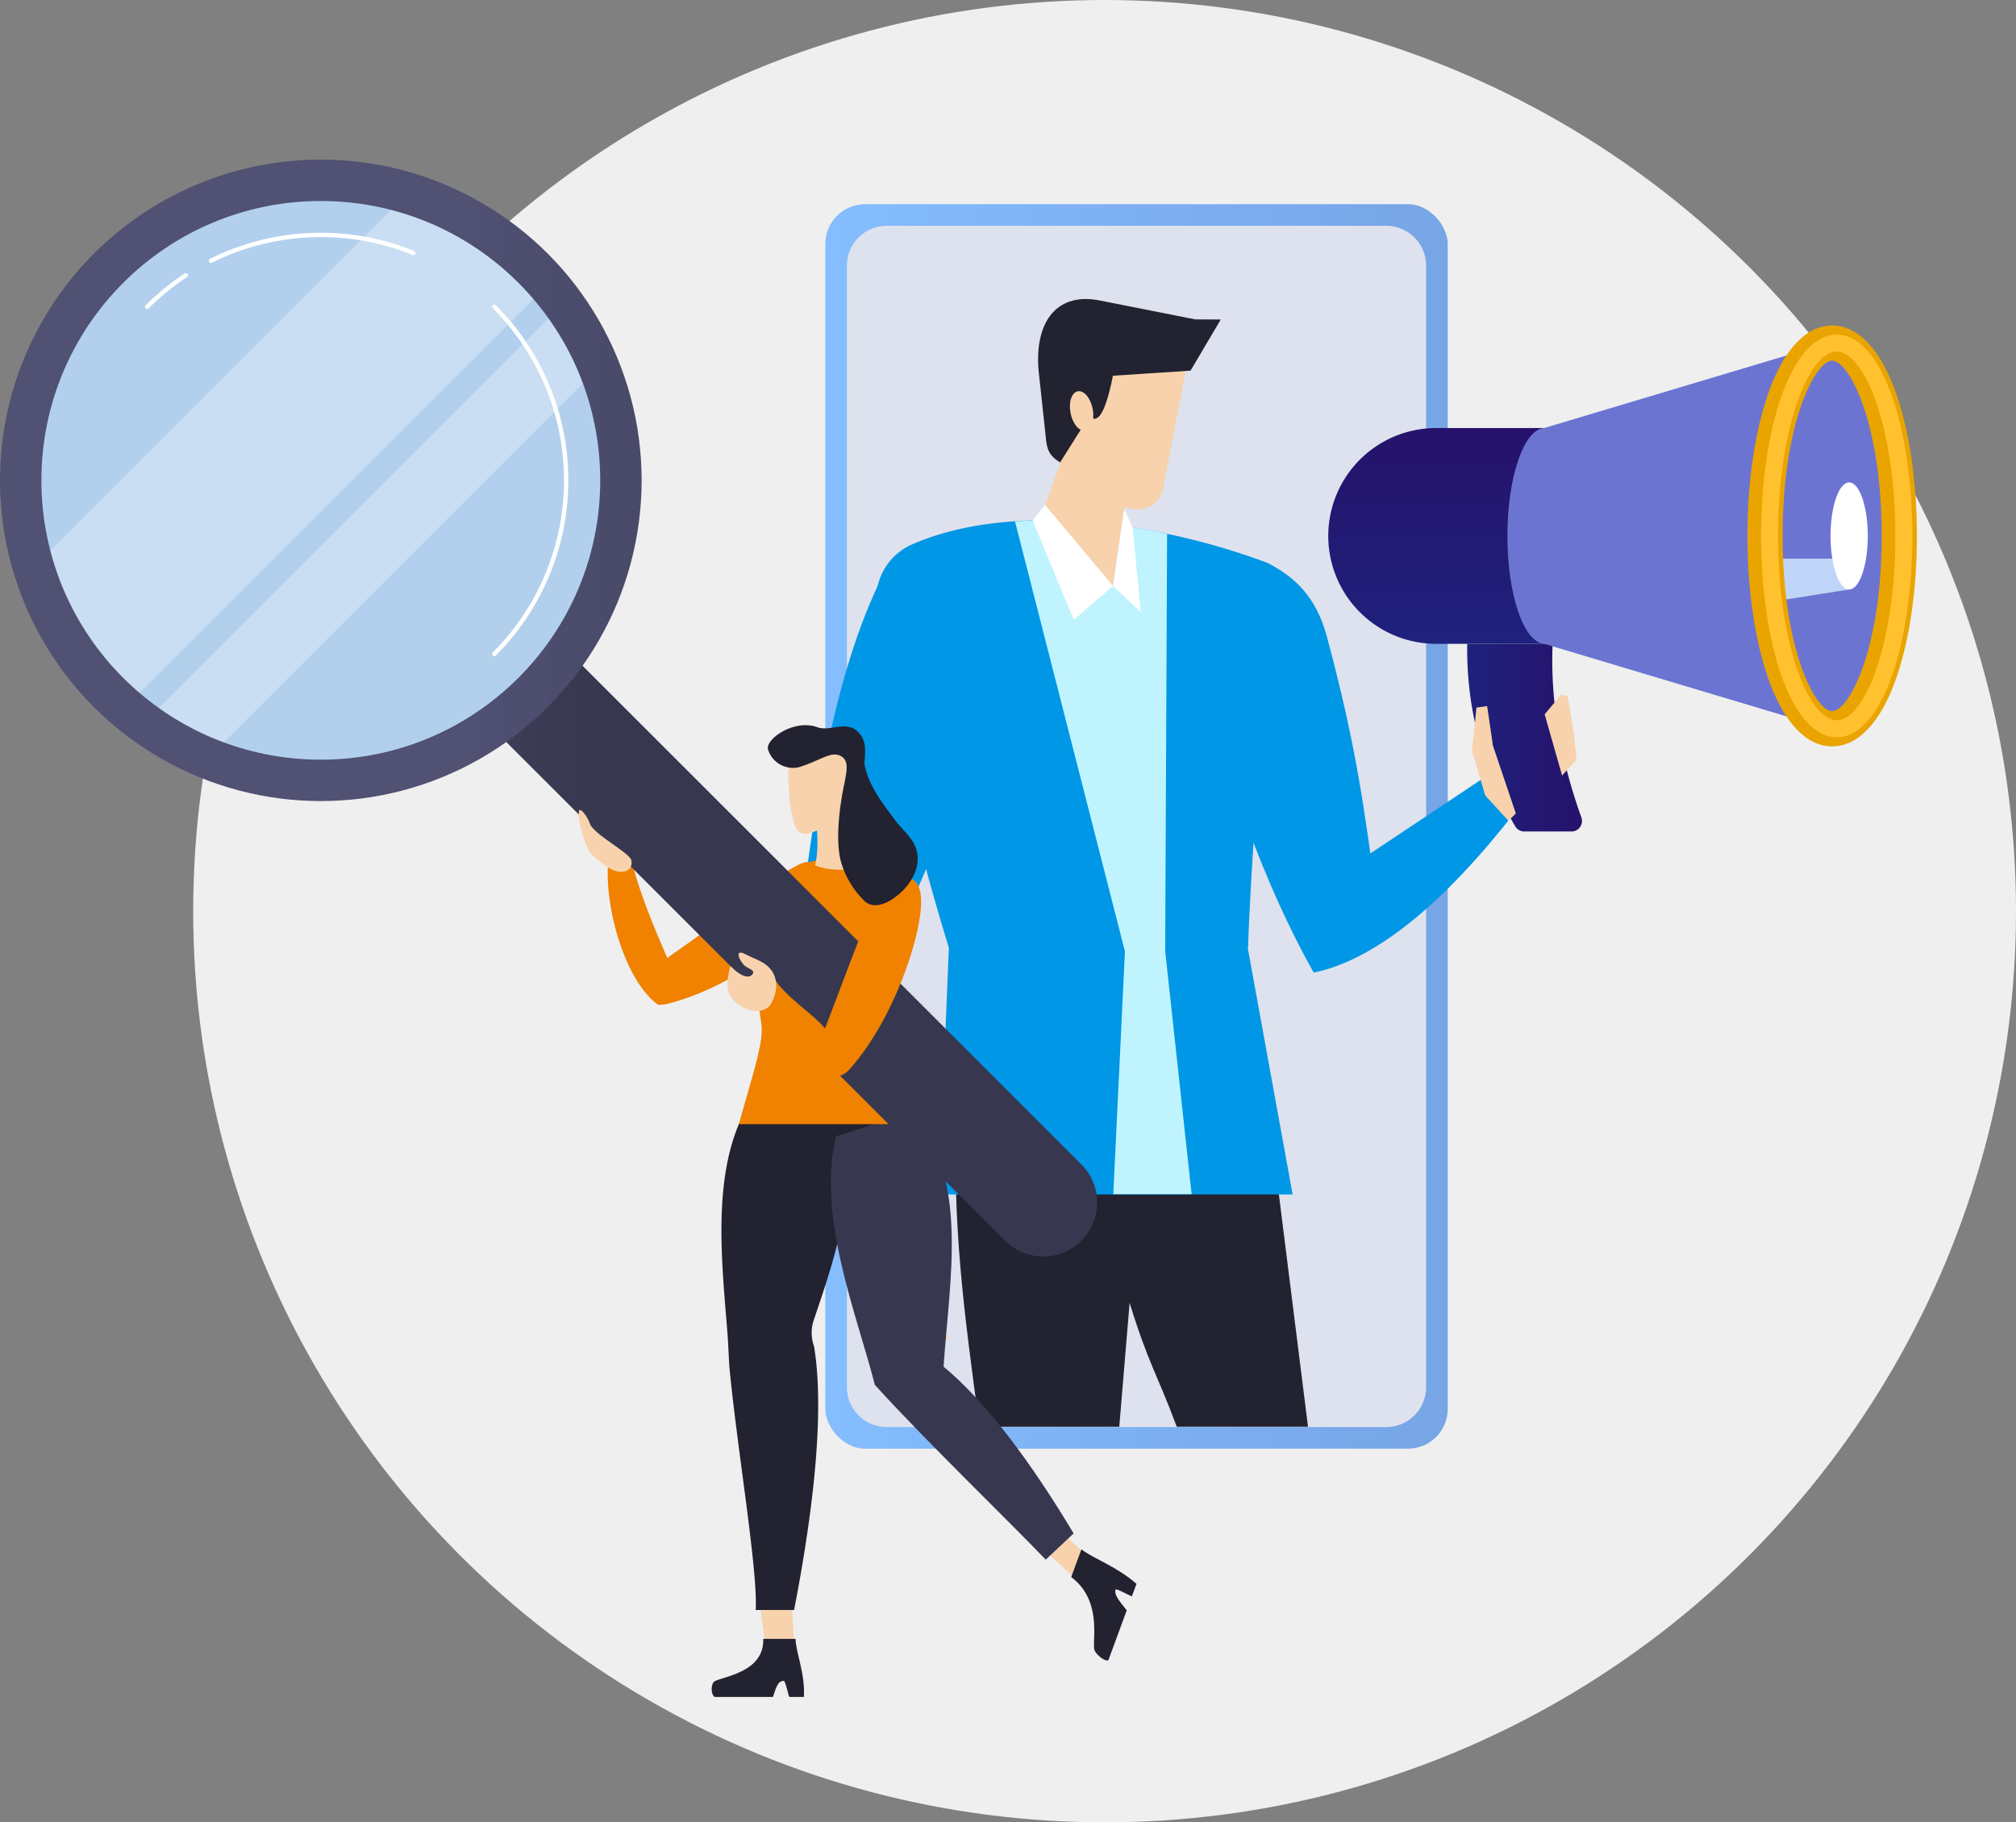 <svg xmlns="http://www.w3.org/2000/svg" xmlns:xlink="http://www.w3.org/1999/xlink" width="454.559" height="411" viewBox="0 0 454.559 411"><rect x="0" y="0" width="454.559" height="411" fill="#808080" stroke="none"/><defs><linearGradient id="a" y1="0.5" x2="1" y2="0.5" gradientUnits="objectBoundingBox"><stop offset="0" stop-color="#85beff"/><stop offset="0.213" stop-color="#81b7f8"/><stop offset="1" stop-color="#77a5e6"/></linearGradient><linearGradient id="b" x1="0.5" y1="0.983" x2="0.5" y2="0.001" gradientUnits="objectBoundingBox"><stop offset="0" stop-color="#1f227d"/><stop offset="0.067" stop-color="#1f207b"/><stop offset="1" stop-color="#26126b"/></linearGradient><linearGradient id="c" x1="0" y1="0.5" x2="1" y2="0.5" xlink:href="#b"/><linearGradient id="e" x1="-3.317" y1="0.5" x2="-2.317" y2="0.5" gradientUnits="objectBoundingBox"><stop offset="0" stop-color="#505173"/><stop offset="1" stop-color="#37384f"/></linearGradient><linearGradient id="f" x1="-0.783" y1="0.5" x2="0.217" y2="0.5" xlink:href="#e"/><linearGradient id="g" x1="0.713" y1="0.5" x2="1.713" y2="0.5" xlink:href="#e"/></defs><g transform="translate(-722.441 -5654.443)"><circle cx="205.5" cy="205.5" r="205.5" transform="translate(766 5654.443)" fill="#efefef"/><g transform="translate(-1467.146 3590.676)"><g transform="translate(2375.674 2109.815)"><rect width="140.34" height="280.68" rx="8.964" fill="url(#a)"/><path d="M2318.748,2103.413a9,9,0,0,0-8.984,8.984V2365.36a8.994,8.994,0,0,0,8.984,8.984H2431.37a8.994,8.994,0,0,0,8.984-8.984V2112.4a9,9,0,0,0-8.984-8.984Z" transform="translate(-2304.889 -2098.539)" fill="#dee2ee"/></g><g transform="translate(2368.216 2131.205)"><path d="M2396.062,2232.045h-70.339c-.764,27.631,1.714,45.312,5.286,71.973h31.522l2.33-27.946c4.256,13.776,6.008,15.6,10.637,27.946h29.588Z" transform="translate(-2288.791 -2049.682)" fill="#222230"/><g transform="translate(90.623 59.505)"><path d="M2387.352,2244.993c-11.517-20.521-20.033-45.02-25.669-69.426-4.467-18.318,3.239-23.5,15.322-22.946,6.347,3.281,10.968,7.845,13.306,16.536,6.736,25.039,8.454,38.719,11.64,62.311Z" transform="translate(-2360.401 -2152.582)" fill="#0097e6"/><path d="M2379.981,2210.409l46.091-30.728,3.667,5.549c-9.566,13.438-30.519,40.612-51.907,44.964Z" transform="translate(-2350.881 -2137.783)" fill="#0097e6"/></g><path d="M2397.874,2242.76c.544-19.724,4.8-70.228,4.445-86.751-23.892-9-57.429-14.192-80.225-4.185a13.435,13.435,0,0,0-8.037,13.122c1.144,29.729,16.35,77.814,16.35,77.814l-2.263,55.662h79.777l-10.128-55.662Z" transform="translate(-2295.092 -2096.466)" fill="#0097e6"/><g transform="translate(0 61.779)"><path d="M2302.907,2233.033c2.8-21.647,6.791-55.117,18.96-78.98l27.637,15.039c-6.666,23.2-17.428,53.095-27.878,72.332Z" transform="translate(-2301.175 -2154.053)" fill="#0097e6"/><path d="M2322.238,2213.527l2.788,66.729-7-.161c-7.066-14.906-21.139-54.165-14.5-74.958Z" transform="translate(-2301.787 -2126.156)" fill="#0097e6"/><path d="M2326.447,2267.69l-1.181-5.519,4.105,6.985,1.656-.187-4.757-11.264-7.243-6.276-6.74,3.385,4.439,8.3,6.1,7.23,7.684,3.934.729-1.069Z" transform="translate(-2296.052 -2100.875)" fill="#f7d2ac"/></g><path d="M2334.272,2146.6l24.789,97.007-2.625,54.754H2374.1l-5.962-54.828.431-94.1A128.666,128.666,0,0,0,2334.272,2146.6Z" transform="translate(-2284.046 -2096.464)" fill="#bff4ff"/><g transform="translate(55.429)"><path d="M2358.263,2143.179l-3.749,25.683-16.838-14.154,8.208-22.4Z" transform="translate(-2337.616 -2104.149)" fill="#f7d2ac"/><path d="M2364.686,2155.526c-.7,4.012-5.339,6.788-12.233,2.448l-10.957-8.358-1.818-19.9,9.564-13.187,21.905,5.752Z" transform="translate(-2336.523 -2112.767)" fill="#f7d2ac"/><path d="M2347.783,2138.156c2.659,5.827,4.859,2.7,6.734-6.761l17.5-1.146,6.815-11.534-5.736-.023-21.385-4.232c-9.5-1.99-14.8,4.31-13.989,15.444l1.466,13.595c.4,3.663.25,5.571,3.425,7.444l4.635-7.359Z" transform="translate(-2337.637 -2114.095)" fill="#222230"/><ellipse cx="2.541" cy="4.518" rx="2.541" ry="4.518" transform="translate(6.452 21.3) rotate(-11.16)" fill="#f7d2ac"/></g><path d="M2336.848,2147.645l9.274,22.42,8.844-7.659-15.328-18.277Z" transform="translate(-2282.639 -2097.693)" fill="#fff"/><path d="M2352.989,2148.884l1.833,19.052-6.255-5.871,2.527-17.312Z" transform="translate(-2276.24 -2097.352)" fill="#fff"/><g transform="translate(120.863 5.971)"><path d="M2428.625,2181.583h-24.333a24.333,24.333,0,1,1,0-48.666h24.333Z" transform="translate(-2379.959 -2109.787)" fill="url(#b)"/><path d="M2423.741,2206.715H2413.09a2.358,2.358,0,0,1-2.052-1.185,78.956,78.956,0,0,1-10.811-41.137h19.257c-.557,13.321,1.9,26.339,6.481,39.143A2.371,2.371,0,0,1,2423.741,2206.715Z" transform="translate(-2368.898 -2092.598)" fill="url(#c)"/><path d="M2414.358,2139.685c-4.587.308-8.276,11.08-8.276,24.333s3.689,24.025,8.276,24.319c0,.014,63.994,19.173,63.994,19.173v-86.984Z" transform="translate(-2365.693 -2116.555)" fill="#6c74d1"/><ellipse cx="15.136" cy="43.492" rx="15.136" ry="43.492" transform="translate(98.481 3.97)" fill="#6c74d1"/><path d="M2443.655,2153.93a118.713,118.713,0,0,0,.917,14.935l18.051-2.865V2141.86L2444.572,2139A118.716,118.716,0,0,0,2443.655,2153.93Z" transform="translate(-2345.174 -2106.468)" fill="url(#c)"/><path d="M2443.724,2151.967c.139,3.406.413,6.7.81,9.814l18.051-2.865v-6.949Z" transform="translate(-2345.136 -2099.384)" fill="#bfd5f7" style="mix-blend-mode:multiply;isolation:isolate"/><ellipse cx="4.201" cy="12.071" rx="4.201" ry="12.071" transform="translate(113.248 35.392)" fill="#fff"/><path d="M2460.194,2212.882c-5.863,0-11-5.471-14.452-15.4-3-8.624-4.654-20.008-4.654-32.059s1.653-23.434,4.654-32.059c3.456-9.932,8.589-15.4,14.452-15.4s10.994,5.472,14.451,15.4c3,8.625,4.654,20.01,4.654,32.059s-1.653,23.435-4.654,32.059C2471.188,2207.412,2466.056,2212.882,2460.194,2212.882Zm0-86.986c-3.79,0-11.168,13.95-11.168,39.523s7.378,39.523,11.168,39.523,11.166-13.951,11.166-39.523S2463.983,2125.9,2460.194,2125.9Z" transform="translate(-2346.576 -2117.957)" fill="#eaa400"/><path d="M2460.132,2210.1c-4.921,0-9.364-4.981-12.512-14.026-2.927-8.411-4.54-19.557-4.54-31.383s1.613-22.972,4.54-31.383c3.148-9.044,7.591-14.025,12.512-14.025s9.365,4.98,12.513,14.025c2.927,8.411,4.54,19.557,4.54,31.383s-1.612,22.972-4.54,31.383C2469.5,2205.122,2465.053,2210.1,2460.132,2210.1Zm0-86.986c-6.254,0-13.22,17.076-13.22,41.577s6.966,41.576,13.22,41.576,13.219-17.075,13.219-41.576S2466.385,2123.117,2460.132,2123.117Z" transform="translate(-2345.488 -2117.231)" fill="#ffc12e"/></g><path d="M2409.137,2200.265l1.657-1.656-5.167-15.327-1.3-8.9-2.417.353-.976,9.8,2.955,10Zm8.154-24.023,3.937,13.813,3.247-3.585-.566-5.618-1.419-8.711-1.473-.336Z" transform="translate(-2247.64 -2082.58)" fill="#f7d2ac"/></g><g transform="translate(2189.586 2099.764)"><g transform="translate(160.464 210.934)"><path d="M2298.151,2293.611l.641,10.872-6.389-.379-1.411-10.241Z" transform="translate(-2280.076 -2178.553)" fill="#f7d2ac"/><path d="M2302.851,2298.55h-7.287c.226,7.574-9.037,8.44-11,9.581-.721.42-.974,2.7.017,3.51h13.168c.627-1.775,1-3.632,2.424-3.632.417,0,1.019,3.244,1.272,3.632h3.283C2305.024,2306.268,2302.918,2301.741,2302.851,2298.55Z" transform="translate(-2283.931 -2175.856)" fill="#222230"/><path d="M2290.582,2223.076l.012,0a22.132,22.132,0,0,1,1.583-3.88h33.617c1.622,2.548,3.063,4.7,3.636,5.675,2.472,4.2,2.021,10.888.153,14.439-1.824,3.468-9.643,11.159-17.355,10.107-1.385,6.9-3.807,13.905-6.121,20.761a9.037,9.037,0,0,0,.136,5.744c2.727,16.656-1.092,41.862-4.506,59.443h-8.647c.459-9.221-4.148-36.116-5.9-54.4-.119-1.242-.308-5.64-.385-6.73C2285.749,2259.315,2282.757,2237.82,2290.582,2223.076Z" transform="translate(-2283.153 -2219.193)" fill="#222230"/><path d="M2335.88,2282.971l6.613,6.157-2.416,5.256-6.784-6.1Z" transform="translate(-2256.975 -2184.364)" fill="#f7d2ac"/><path d="M2338.665,2285.488l-2.3,6.241c6.916,5.235,4.779,13.792,5.192,16.287.153.92,2.133,2.771,3.177,2.5l4.151-11.28c-1.407-1.811-2.967-3.465-2.519-4.68.132-.358,3.253,1.453,3.683,1.514l1.034-2.811C2346.325,2289.159,2341.572,2287.717,2338.665,2285.488Z" transform="translate(-2255.295 -2182.989)" fill="#222230"/><path d="M2302.473,2227.187l17.114-5.482c13,14.867,8.483,37.481,7.141,57.422,9.617,7.935,19.753,21.608,29.327,37.6l-6.293,5.917c-8.47-8.879-27.159-26.864-38.531-39.421C2307.378,2267.922,2298.059,2245.309,2302.473,2227.187Z" transform="translate(-2274.44 -2217.822)" fill="url(#e)"/></g><path d="M2312.456,2186.075c-5.792,2.6-11.2,8.011-30.271,21.32-2.419-5.8-6.062-13.76-8.363-23.144l-4.966,1.855c-.768,10.2,3.914,26.554,11.257,31.836a6,6,0,0,0,1.9-.155c13.884-3.279,30.172-15.261,34.791-22.128C2321.137,2189.215,2316.149,2184.417,2312.456,2186.075Z" transform="translate(-2131.746 -2027.341)" fill="#f08200"/><path d="M2320.084,2224.147q2.1-7.6,4.193-15.189a101.965,101.965,0,0,0,3.4-15.33,5.865,5.865,0,0,0-.524-3.952c-.854-1.279-2.492-1.727-3.994-2.056a143.621,143.621,0,0,0-16.478-2.616c-4.994-.5-10.527,6.214-13.7,11.294-3.607,5.781-.559,20.712.034,26.071.442,4.02-2.487,12.472-5.116,22.109h41.848C2326.418,2233.911,2319.339,2226.844,2320.084,2224.147Z" transform="translate(-2121.3 -2026.944)" fill="#f08200"/><path d="M2385.5,2288.117h0a12.159,12.159,0,0,1-17.2,0l-117.726-117.726,17.2-17.2L2385.5,2270.921A12.159,12.159,0,0,1,2385.5,2288.117Z" transform="translate(-2141.683 -2044.302)" fill="url(#f)"/><circle cx="72.336" cy="72.336" r="72.336" fill="url(#g)"/><circle cx="63" cy="63" r="63" transform="translate(9.336 9.336)" fill="#b2d0ed"/><path d="M2189.783,2136.916c4.036,19.917,18.459,38.149,43.394,45.933a47.2,47.2,0,0,0,28.084,0c24.935-7.785,39.358-26.016,43.394-45.933C2264.068,2164.828,2225.906,2163.248,2189.783,2136.916Z" transform="translate(-2174.883 -2053.192)" fill="#b2d0ed" opacity="0.5" style="mix-blend-mode:multiply;isolation:isolate"/><path d="M2293.014,2106.537a62.694,62.694,0,0,0-28.7-16.42l-76.82,76.82a62.69,62.69,0,0,0,16.421,28.7c1.19,1.19,2.426,2.305,3.686,3.381l88.79-88.792C2295.319,2108.964,2294.2,2107.728,2293.014,2106.537Zm6.794,8.045-87.842,87.843a62.514,62.514,0,0,0,14.631,7.74l80.95-80.951A62.566,62.566,0,0,0,2299.808,2114.583Z" transform="translate(-2176.131 -2078.749)" fill="#fff" opacity="0.3"/><g transform="translate(110.987 32.712)"><path d="M2252.417,2183.169a.486.486,0,0,0,.343-.142,55.9,55.9,0,0,0,0-78.963.485.485,0,0,0-.687.687,54.927,54.927,0,0,1,0,77.59.485.485,0,0,0,.344.828Z" transform="translate(-2251.931 -2103.922)" fill="#fff"/></g><g transform="translate(47.068 16.503)"><path d="M2211.075,2100.249a.466.466,0,0,0,.216-.051,55,55,0,0,1,45.211-1.773.485.485,0,1,0,.363-.9,55.977,55.977,0,0,0-46.007,1.8.485.485,0,0,0,.216.919Z" transform="translate(-2210.589 -2093.438)" fill="#fff"/></g><g transform="translate(32.713 25.601)"><path d="M2201.79,2107.4a.489.489,0,0,0,.344-.142,55.147,55.147,0,0,1,8.635-7.049.486.486,0,0,0-.533-.812,56.188,56.188,0,0,0-8.788,7.174.485.485,0,0,0,.343.829Z" transform="translate(-2201.304 -2099.323)" fill="#fff"/></g><path d="M2318.68,2190.551c-3.269,5.382-4.785,9.985-12.788,31-2.955-3.527-8.865-7.006-11.675-11.545l-3.674,3.9c2.456,7.406,10.177,19.8,16.457,18.648a5.184,5.184,0,0,0,4.439-1.848c9.578-10.574,16.2-29.677,16.112-37.952C2327.469,2184.982,2320.783,2187.089,2318.68,2190.551Z" transform="translate(-2119.856 -2025.6)" fill="#f08200"/><path d="M2289.486,2210.7c2.356,1.424,5.469,1.155,6.524-.646,2.093-3.57,1.585-7.54-2.09-9.527-1.175-.635-2.466-1.108-3.627-1.718-2.35-1.23-1.653.911-.441,2.33.846.99,3.021,1.167,1.89,2.333-.734.754-2.354.493-4.847-2C2286.036,2204.824,2285.291,2208.163,2289.486,2210.7Z" transform="translate(-2122.214 -2019.592)" fill="#f7d2ac"/><g transform="translate(173.124 127.561)"><path d="M2298.362,2175.547c1.795,5.738,1.868,12.853.994,15.893,3.216,1.542,9.195,1.184,11.383-.006-.872-6.629-1.461-12.117-2.775-16.282Z" transform="translate(-2288.71 -2159.873)" fill="#f7d2ac"/><path d="M2295.719,2171.852c-.954,1.827-.541,5.066-.447,7.083a28.276,28.276,0,0,0,.97,6.523c.368,1.283.572,2.746,2.092,3.1,1.642.382,3.994-1.06,5.405-1.771,3.858-1.943,5.871-5.2,6.475-9.433.56-3.915.535-8.978-4.337-9.841-2.633-.465-7.1-.02-9,2.078-.663.731-.7,1.767-1.3,2.554C2295.658,2172.366,2295.663,2172.132,2295.719,2171.852Z" transform="translate(-2290.491 -2164.136)" fill="#f7d2ac"/><path d="M2303.313,2165.728c2.667.968,6.089-1.276,8.592.6,2.616,1.96,2.226,4.759,1.987,7.519.715,4.541,3.689,8.579,7.1,13.048,1.869,2.452,4.377,4.193,4.848,7.446.5,3.454-1.6,6.883-4.163,9.043-2.2,1.863-5.552,3.734-7.9,1.389a20.248,20.248,0,0,1-5.04-8.3c-1.294-4.115-.8-11.441.736-18.458.264-1.849,1.188-4.756-.934-5.815-2.31-1.152-4.541,1.079-9.476,2.551a5.882,5.882,0,0,1-6.893-4C2291.494,2168.494,2297.96,2163.787,2303.313,2165.728Z" transform="translate(-2292.12 -2165.269)" fill="#222230"/></g><path d="M2267.387,2187.6c-.865-.714-3.434-7.724-2.715-9.879.255-.552,1.82,1.32,2.427,3.084.8,2.33,9.01,6.531,9.313,8.191.382,2.1-1.34,2.887-3.177,2.511C2271.183,2191.086,2268.958,2188.9,2267.387,2187.6Z" transform="translate(-2134.054 -2030.963)" fill="#f7d2ac"/></g></g></g></svg>